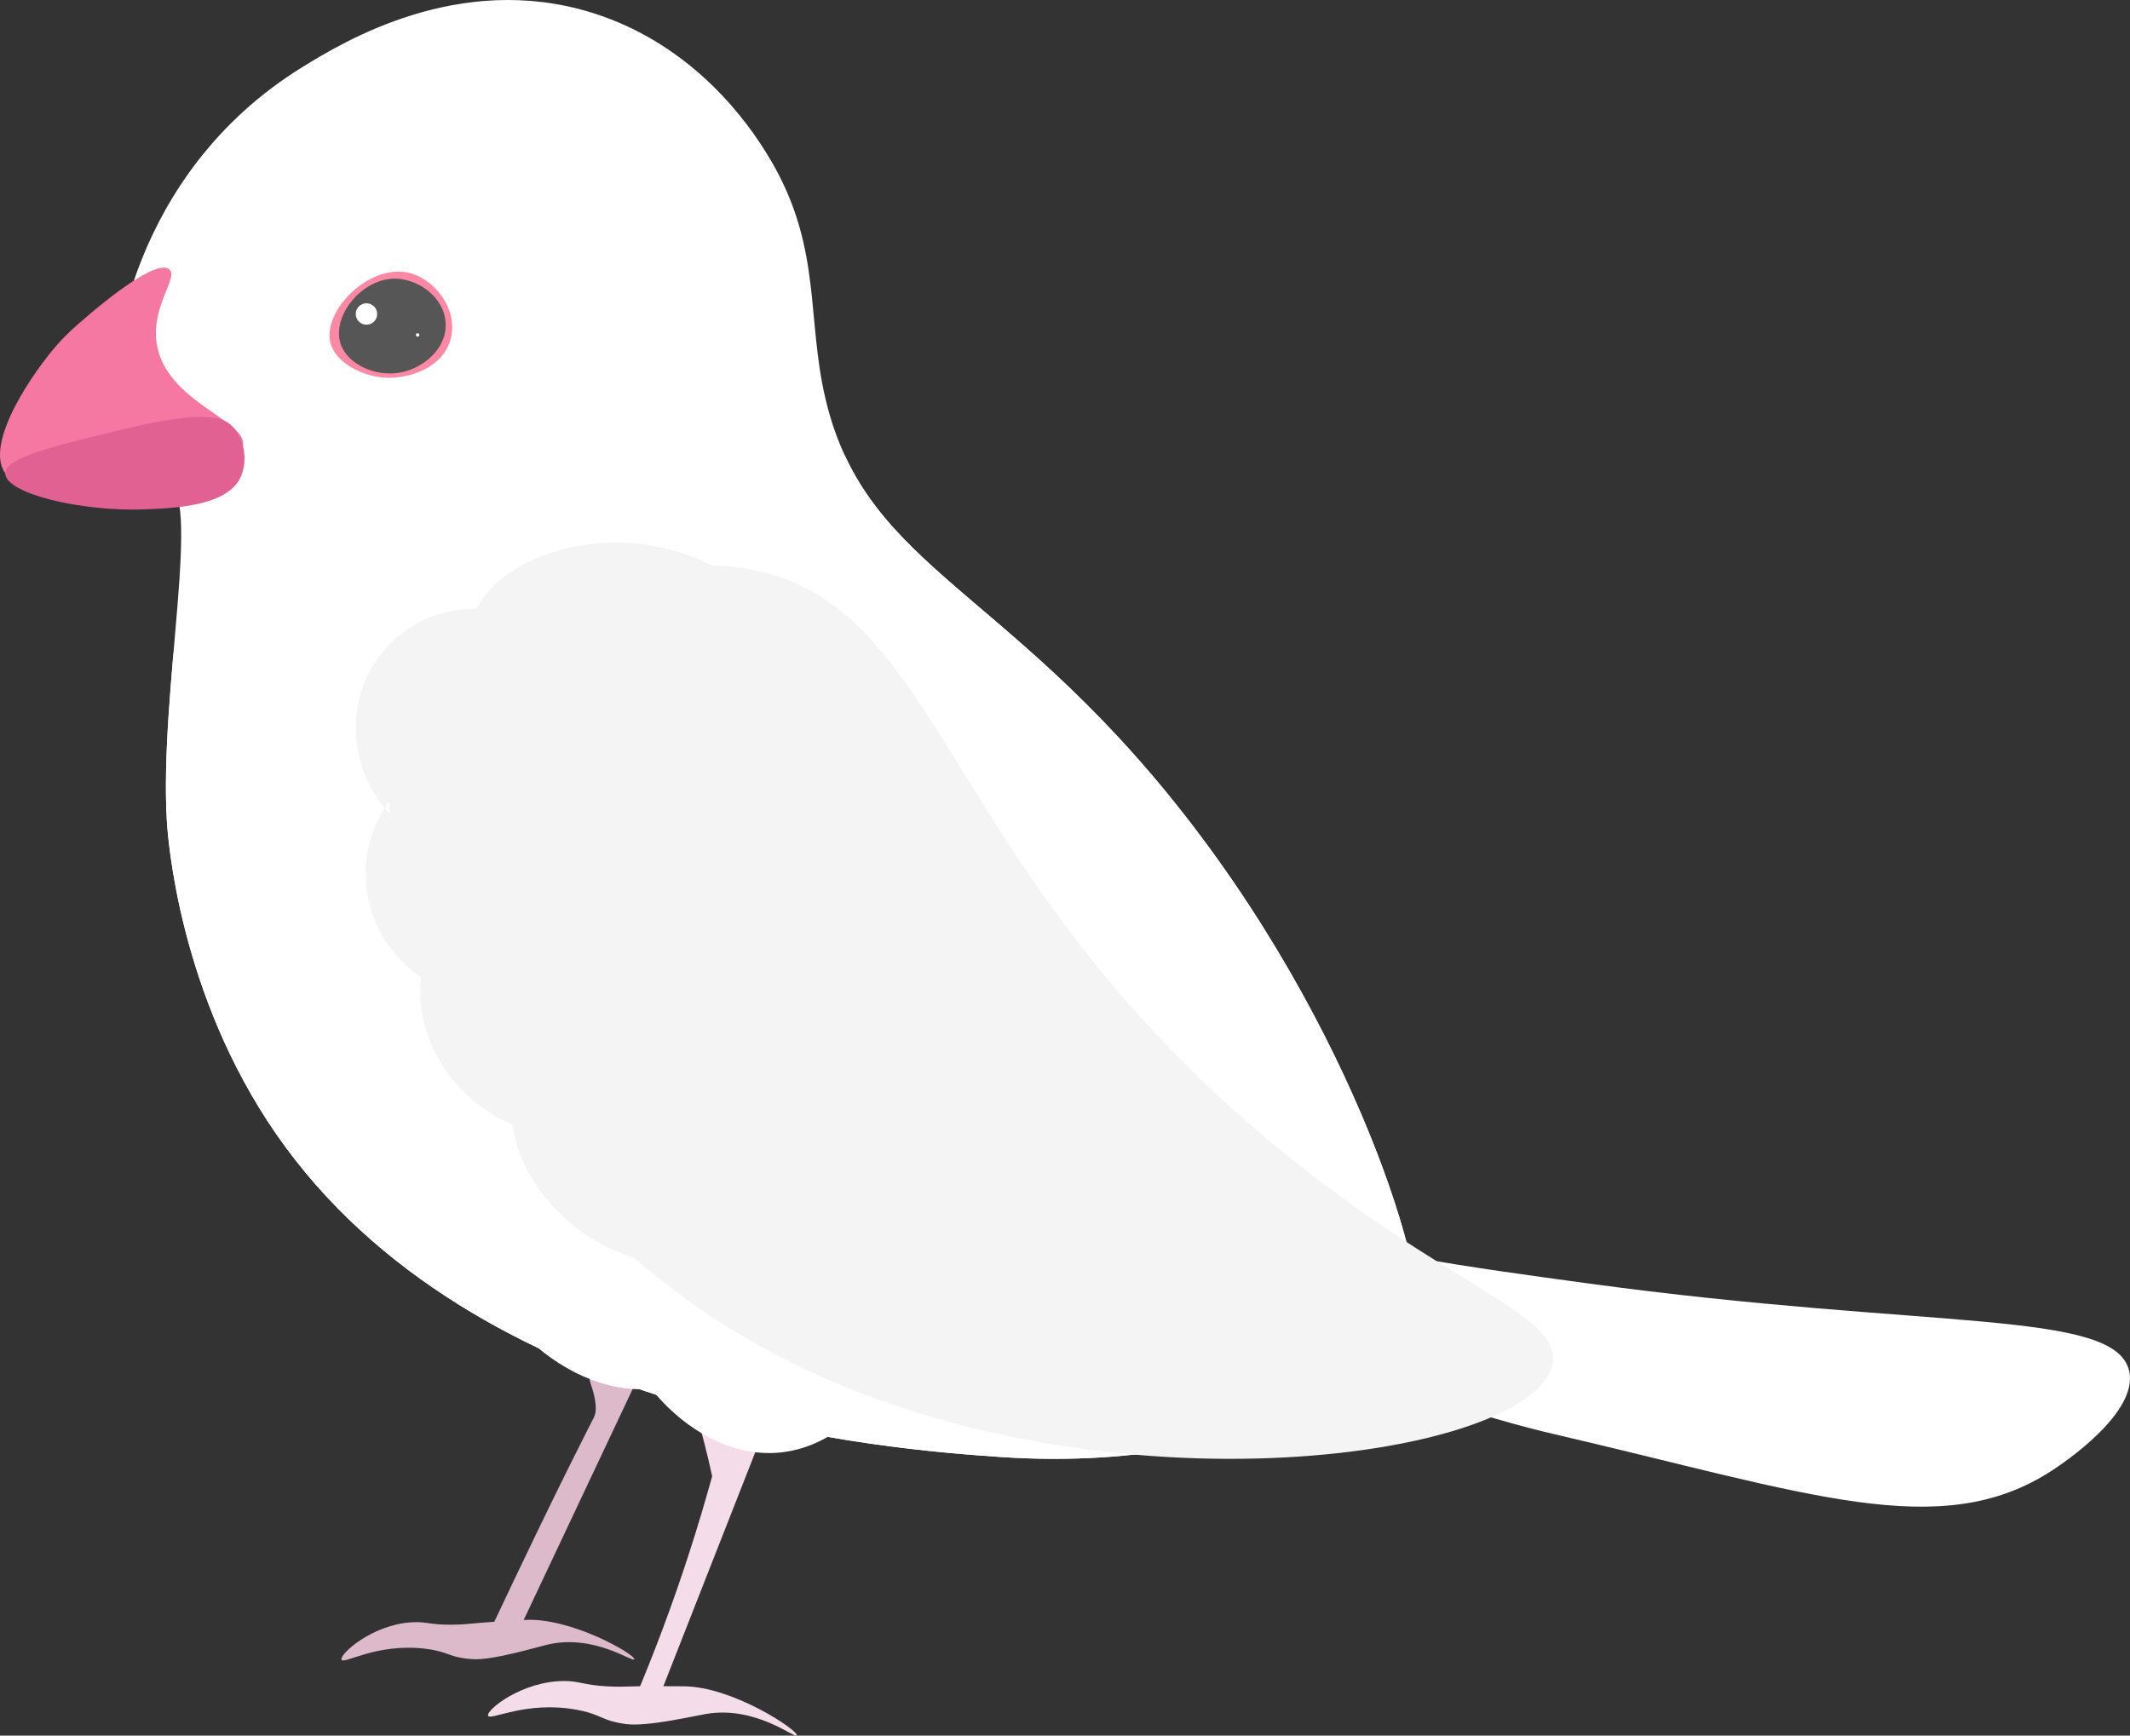 <?xml version="1.0" encoding="UTF-8"?><svg id="_レイヤー_2" xmlns="http://www.w3.org/2000/svg" xmlns:xlink="http://www.w3.org/1999/xlink" viewBox="0 0 192.908 157.224"><rect x="0" y="0" width="192.908" height="157.224" fill="#333333" stroke="none"/><defs><style>.cls-1{fill:#f4dce9;}.cls-1,.cls-2,.cls-3,.cls-4,.cls-5,.cls-6,.cls-7,.cls-8,.cls-9{stroke-width:0px;}.cls-2{fill:#f7f4c6;}.cls-3{fill:#565656;}.cls-4{fill:#ddbaca;}.cls-5{fill:#ff88a4;}.cls-6{fill:#f4f4f4;}.cls-10{clip-path:url(#clippath-1);}.cls-7{fill:#e26193;}.cls-11,.cls-9{fill:#fff;}.cls-8{fill:#f478a1;}</style><clipPath id="clippath-1"><path class="cls-9" d="M127.974,119.865c-0.0 0-.505.296-6.047-3.302-.007-.005,3.449,1.492,3.985,3.52.213.806.036,1.969-1.372,3.649-2.085,1.477-5.412,3.57-9.904,5.299-2.003.771-10.554,3.902-24.238,2.938-9.441-.665-47.44-3.341-65.366-29.216-8.826-12.74-9.828-26.835-9.921-28.412-.701-11.799,3.301-29.965-.074-30.781-.873-.211-2.64.637-4.067-.328-.622-.421-.876-.982-1.012-1.294-1.07-2.452.692-6.152.635-7.122-.013-.222-.043-.443-.043-.443-.064-.427-.149-.733-.153-.747-.075-.274.961-17.719,17.089-27.61,3.553-2.179,14.03-8.604,26.089-4.875,9.501,2.938,14.405,10.455,15.738,12.566,4.915,7.782,3.823,13.946,5.143,20.967,3.146,16.726,16.123,17.773,32.835,39.165,16.713,21.393,22.82,44.776,20.685,46.027Z"/></clipPath></defs><g id="_レイヤー_1-2"><path class="cls-4" d="M57.441,150.31c-.122.32-3.644-2.338-7.907-1.317-1.117.268-4.962,1.429-6.766,1.305-.753-.052-1.3-.18-1.3-.18-.958-.229-1.41-.593-3.034-.776-4.396-.495-7.31,1.463-7.502,1.003-.2-.478,2.716-3.156,6.331-3.387,1.328-.085,1.628.232,3.642.218.883-.006,1.541-.073,1.777-.097,1.578-.164,3.166-.218,4.749-.329,4.23-.297,10.166,3.157,10.012,3.562Z"/><path class="cls-4" d="M51.501,132.939c1.163-2.336,2.285-4.541,2.303-4.575 0-0.0 0-0.0 0-0.0.427-.885-.185-2.635-.185-2.635-.537-1.535-.617-3.4-.264-3.56.202-.092.732.29,2.256,2.678.772-.118,1.544-.236,2.316-.355-3.846,8.153-7.692,16.307-11.538,24.46-.705-.334-1.41-.667-2.115-1.001,3.256-6.912,5.832-12.21,7.226-15.011Z"/><path class="cls-1" d="M72.155,157.199c-.151.329-3.682-2.716-8.246-1.932-1.197.205-5.329,1.166-7.223.911-.79-.107-1.358-.279-1.358-.279-.994-.307-1.446-.721-3.146-1.026-4.6-.824-7.807,1.04-7.978.542-.178-.518,3.08-3.141,6.907-3.136,1.406.002,1.7.356,3.825.48.931.054,1.63.029,1.88.019,1.675-.065,3.353-.013,5.029-.021,4.48-.023,10.501,4.027,10.31,4.442Z"/><path class="cls-1" d="M62.454,140.563c.754-2.333,1.433-4.615,2.045-6.838l0-0c-.212-.976-.449-1.981-.713-3.012-.253-.986-.517-1.939-.788-2.858-.265-.723-.329-1.128-.193-1.214.277-.174,1.385.972,3.323,3.438.948.007,1.897.015,2.845.022-3.342,8.512-6.685,17.025-10.027,25.537-.501-.541-1.001-1.083-1.502-1.624,1.751-4.135,3.451-8.621,5.011-13.451Z"/><path class="cls-11" d="M185.841,133.212c-10.105,6.576-21.924,2.087-45.203-3.325-3.886-.903-21.304-5.372-42.035-16.954-11.486-6.417-22.494-14.198-21.856-15.362.68-1.24,13.686,6.614,34.85,12.569,11.901,3.348,21.047,4.596,32.208,6.118,30.94,4.219,47.655,2.345,49.016,7.889.938,3.821-6.078,8.477-6.981,9.065Z"/><path class="cls-9" d="M69.306,106.332c3.313,3.654.042,16.945-8.683,19.191-8.452,2.176-17.716-7.124-16.813-12.695,1.001-6.172,14.493-7.822,20.574-7.759,3.214.033,4.27.545,4.921,1.263Z"/><path class="cls-9" d="M82.218,114.035c2.685,4.138-2.675,16.733-11.646,17.551-8.692.793-16.345-9.871-14.561-15.225,1.977-5.932,15.559-5.398,21.552-4.361,3.167.548,4.127,1.222,4.655,2.035Z"/><path class="cls-11" d="M127.974,119.865c-0.0 0-.505.296-6.047-3.302-.007-.005,3.449,1.492,3.985,3.52.213.806.036,1.969-1.372,3.649-2.085,1.477-5.412,3.57-9.904,5.299-2.003.771-10.554,3.902-24.238,2.938-9.441-.665-47.44-3.341-65.366-29.216-8.826-12.74-9.828-26.835-9.921-28.412-.701-11.799,3.301-29.965-.074-30.781-.873-.211-2.64.637-4.067-.328-.622-.421-.876-.982-1.012-1.294-1.07-2.452.692-6.152.635-7.122-.013-.222-.043-.443-.043-.443-.064-.427-.149-.733-.153-.747-.075-.274.961-17.719,17.089-27.61,3.553-2.179,14.03-8.604,26.089-4.875,9.501,2.938,14.405,10.455,15.738,12.566,4.915,7.782,3.823,13.946,5.143,20.967,3.146,16.726,16.123,17.773,32.835,39.165,16.713,21.393,22.82,44.776,20.685,46.027Z"/><g class="cls-10"><path class="cls-9" d="M149.281,118.264c-7.455,28.904-42.649,47.914-74.671,48.26-51.35.556-90.65-47.687-84.396-73.976,3.212-13.503,20.582-30.225,23.427-32.183,1.65-1.135,3.104-1.529,3.104-1.529,2.757-.747,3.661.43,6.362-.315,1.916-.528,2.594-1.432,4.076-1.15.933.178,1.009.601,1.957.823,1.575.367,3.106-.421,4.279-.998,1.919-.944,1.927-1.56,3.164-1.703.927-.107,1.017.228,2.947.301.604.023,1.429.05,2.484-.108.32-.048,1.247-.2,2.419-.637,1.777-.663,1.709-1.083,3.039-1.563,1.751-.633,2.106.01,3.837-.599,1.516-.533,1.372-1.071,3.048-1.75,1.602-.649,1.858-.208,3.635-.793,2.101-.691,2.04-1.405,4.122-2.082,1.267-.412,1.24-.132,3.65-.606,2.158-.425,3.745-.957,4.695-1.313,1.936-.724,2.904-1.087,3.47-1.734.972-1.112.634-2.04,1.836-2.917.749-.546,1.136-.372,1.946-.859,1.701-1.021,1.717-2.82,2.08-3.095,2.63-1.993,81.789,32.831,69.488,80.524Z"/></g><path class="cls-5" d="M40.846,30.589c-.635,2.698-3.729,3.711-5.829,3.63-2.119-.081-4.686-1.331-5.109-3.257-.642-2.923,3.691-7.23,7.307-6.202,2.178.619,4.246,3.216,3.63,5.829Z"/><path class="cls-3" d="M40.361,29.277c.116,2.377-2.095,4.068-4.033,4.457-2.253.453-4.895-.702-5.497-2.641-.783-2.52,2.008-5.957,5.073-5.849,2.012.071,4.342,1.678,4.457,4.033Z"/><path class="cls-6" d="M140.588,123.561c-1.622,8.456-40.24,14.181-69.011-.172-5.3-2.639-9.999-5.856-14.126-9.435-3.377-1.033-6.643-3.306-8.796-6.452-1.275-1.863-2.013-3.796-2.231-5.626.009.011.019.013.03.016-.017-.022-.026-.033-.032-.052-.002.008.007.019.003.036-3.888-1.603-7.107-5.175-8.08-9.481-.308-1.346-.373-2.645-.222-3.866-3.526-2.395-5.567-6.693-4.88-11.127.239-1.555.802-2.973,1.599-4.204.148.176.306.354.466.524-.023-.377-.047-.754-.049-1.127-.143.188-.291.393-.417.602-1.998-2.429-3.001-5.654-2.488-8.96.848-5.414,5.497-9.184,10.799-9.085,2.403-4.513,9.206-6.578,14.989-5.871,2.168.265,4.317.95,6.279,1.911,1.022.043,1.988.135,2.877.271,18.325,2.826,17.43,26.817,48.068,52.225,15.587,12.935,26.107,15.265,25.224,19.875Z"/><path class="cls-2" d="M43.34,102.667c-.01-.002-.019-.005-.027-.016.005-.019-.003-.032-.001-.041.005.022.013.034.028.058Z"/><path class="cls-2" d="M43.34,102.667c-.01-.002-.019-.005-.027-.016.005-.019-.003-.032-.001-.041.005.022.013.034.028.058Z"/><circle class="cls-9" cx="33.19" cy="28.443" r=".971"/><circle class="cls-9" cx="37.823" cy="30.344" r=".157"/><path class="cls-8" d="M22.003,40.443c-.352,1.589-3.917,2.011-11.033,2.789-6.34.693-9.528,1.011-10.493-.349-1.971-2.776,2.681-9.378,4.747-11.706.904-1.018,1.727-1.716,2.572-2.441.876-.751,6.235-5.349,7.516-4.349.925.723-1.648,3.291-1.121,6.725.824,5.371,8.339,6.957,7.812,9.331Z"/><path class="cls-7" d="M21.839,43.124c-1.155,2.744-6.057,2.919-8.891,3.02-5.555.198-12.455-1.422-12.472-3.261-.013-1.406,4.002-2.379,10.665-3.993,7.548-1.828,9.12-1.064,9.906-.262,1.099,1.123,1.388,3.077.791,4.495Z"/></g></svg>